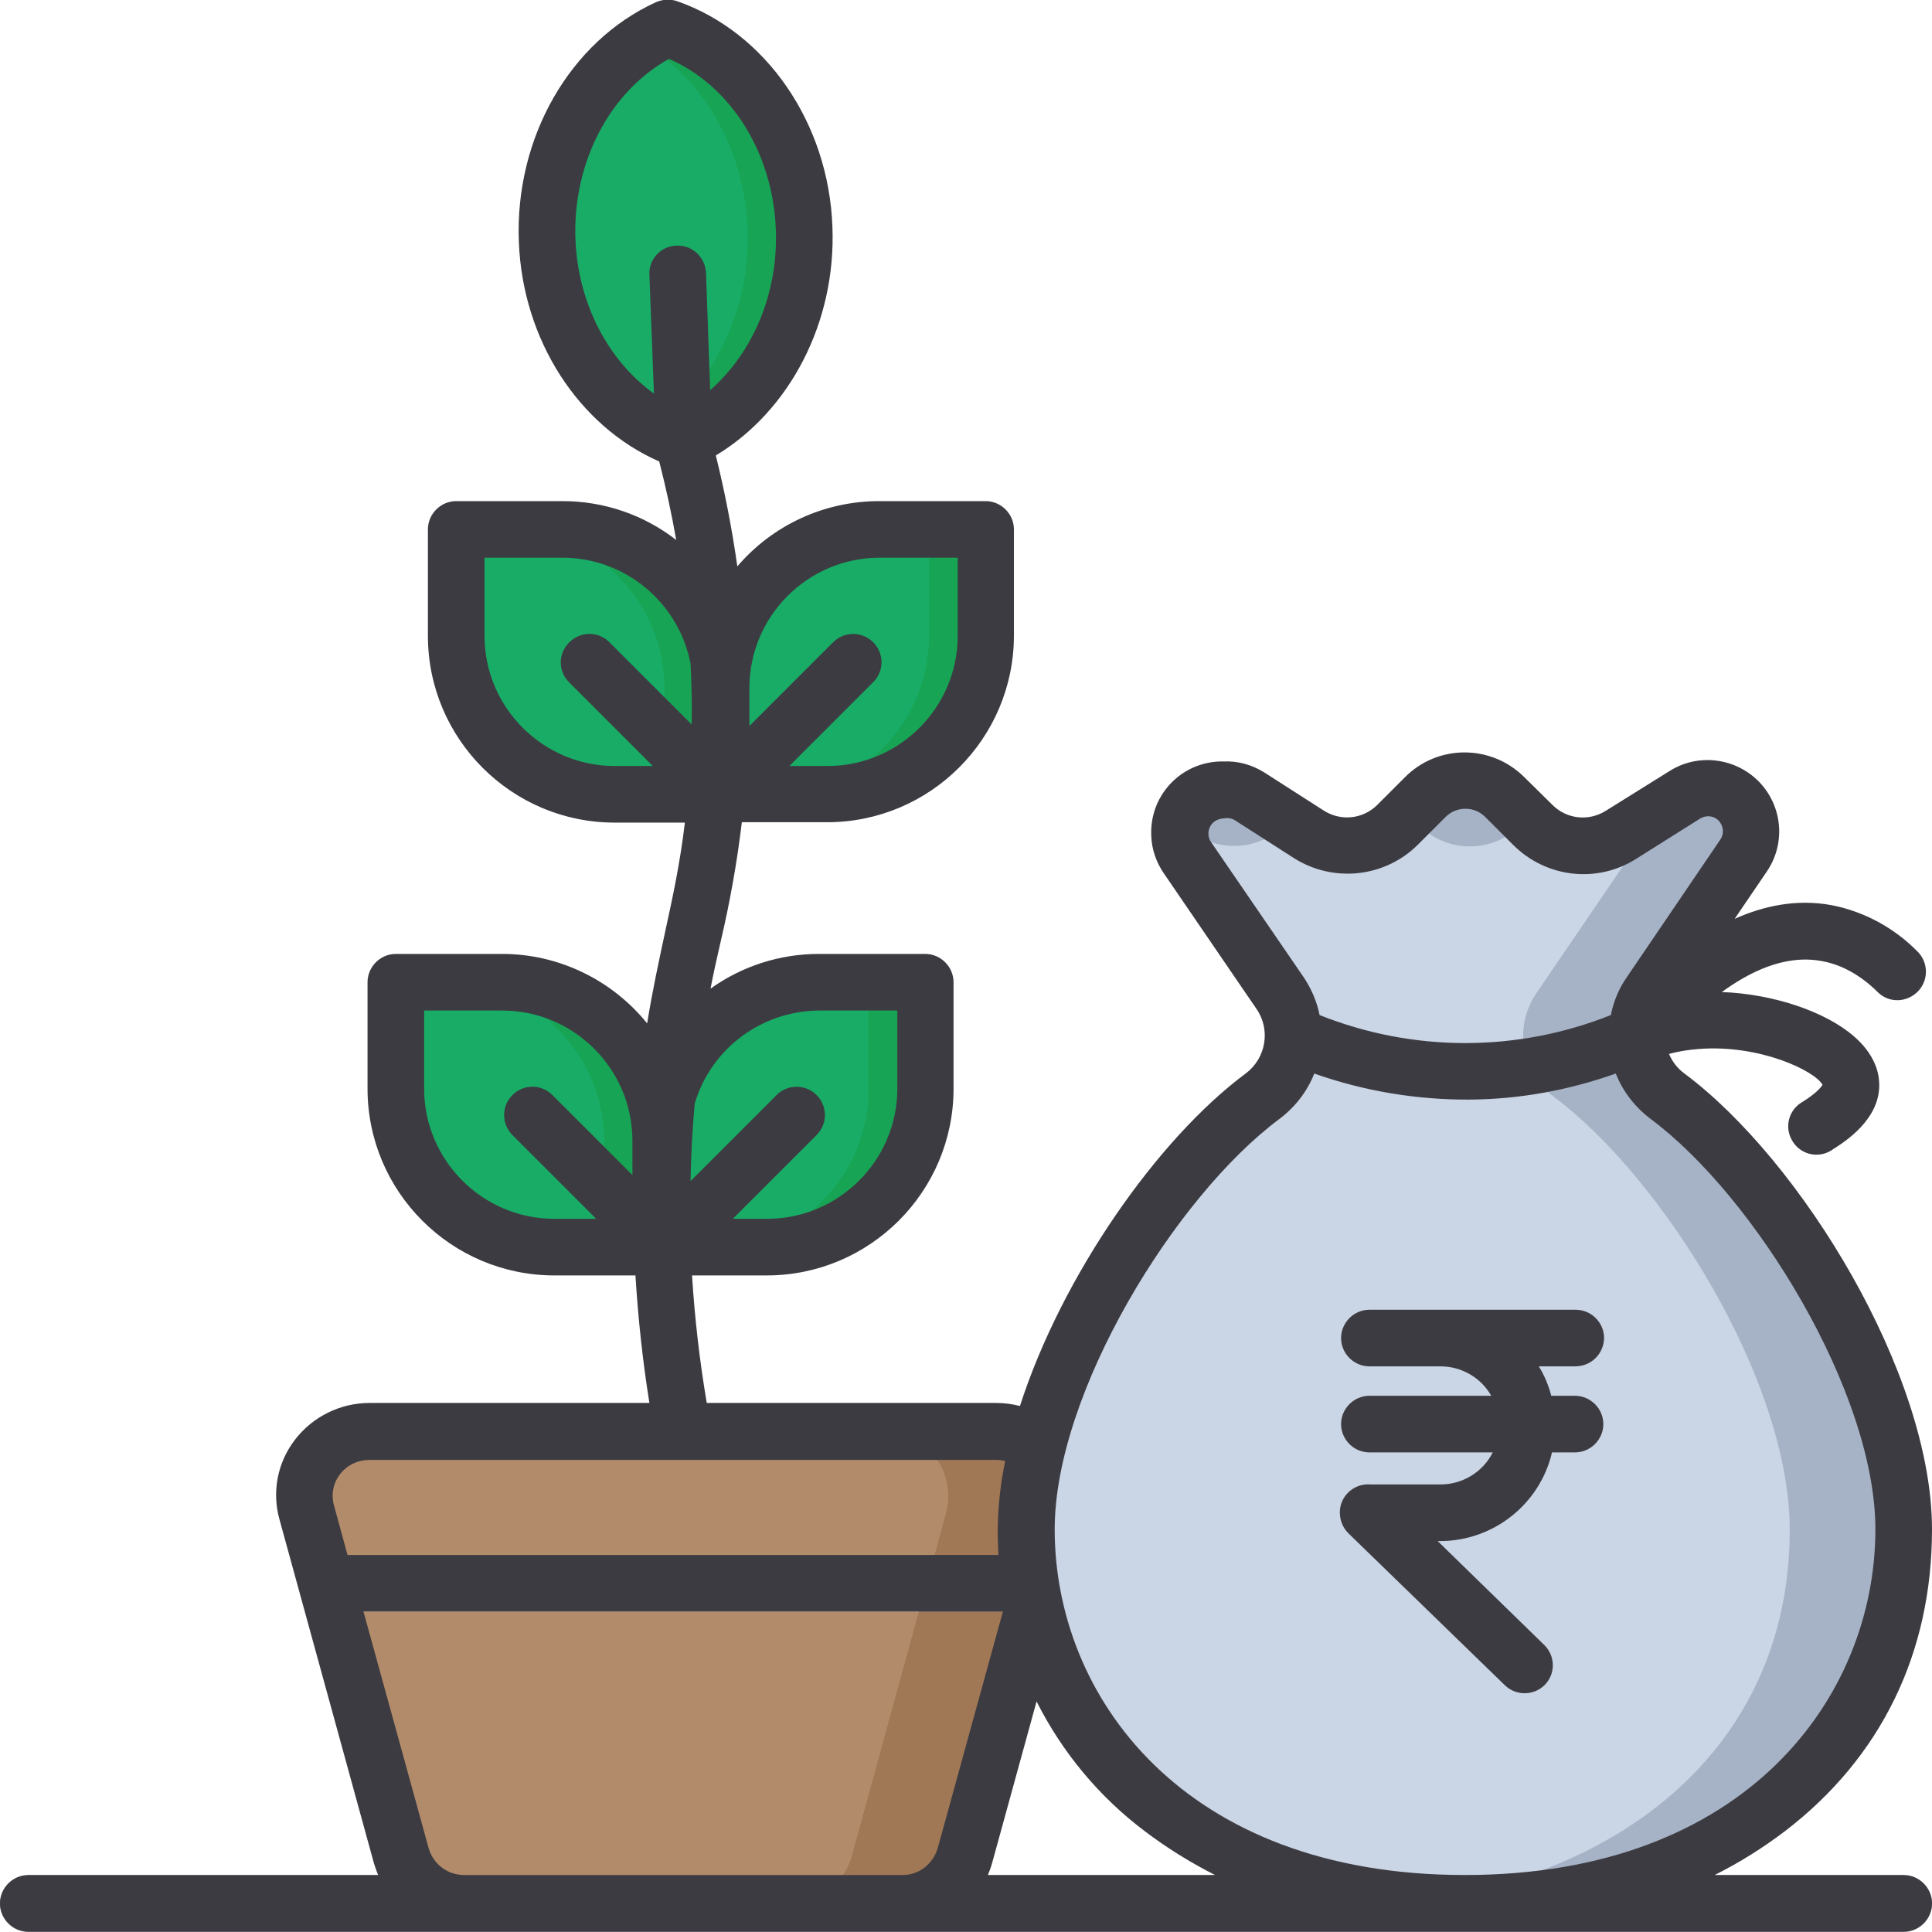 <?xml version="1.0" encoding="UTF-8"?> <svg xmlns="http://www.w3.org/2000/svg" width="128" height="128" viewBox="0 0 128 128" fill="none"> <g clip-path="url(#clip0_67_239)"> <g clip-path="url(#clip1_67_239)"> <path d="M54.8 52.65H47.75V45.6C47.75 39.8 52.45 35.1 58.25 35.1H65.3V42.15C65.3 47.95 60.6 52.65 54.8 52.65Z" fill="#19AC66"></path> <path d="M61.55 35.1V42.15C61.55 47.95 56.85 52.65 51.05 52.65H54.8C60.6 52.65 65.3 47.95 65.3 42.15V35.1H61.55Z" fill="#17A454"></path> <path d="M30.225 35.1H37.275C43.075 35.1 47.775 39.8 47.775 45.6V52.65H40.725C34.925 52.65 30.225 47.95 30.225 42.15V35.1Z" fill="#19AC66"></path> <path d="M37.275 35.1H33.525C39.325 35.1 44.025 39.8 44.025 45.6V52.65H47.775V45.6C47.775 39.8 43.075 35.1 37.275 35.1Z" fill="#17A454"></path> <path d="M126.125 101.35C126.125 117.675 111.8 126.125 97.05 126.125C87.8 126.125 78.75 122.8 73.25 116.3C72.225 115.075 71.325 113.775 70.6 112.35C68.95 109.2 68 105.525 68 101.35C68.025 99.15 68.375 96.95 69 94.85C71.45 86.25 77.925 76.9 83.65 72.65C85.8 71.05 86.325 68.05 84.8 65.825L78.675 56.85C77.775 55.55 78.125 53.775 79.425 52.875C79.875 52.575 80.4 52.4 80.925 52.375H81.175C81.75 52.35 82.35 52.5 82.825 52.825L86.725 55.325C88.6 56.525 91.025 56.25 92.6 54.7L94.425 52.875C95.875 51.425 98.25 51.425 99.7 52.875L101.55 54.725C103.1 56.275 105.525 56.55 107.4 55.375L111.65 52.725C112.1 52.425 112.625 52.275 113.15 52.275C113.2 52.275 113.275 52.275 113.35 52.275C114.925 52.375 116.125 53.75 116.025 55.325C116 55.825 115.825 56.325 115.525 56.75L109.325 65.85C107.825 68.075 108.325 71.075 110.475 72.675C117.7 78 126.125 91.5 126.125 101.35Z" fill="#CAD5E5"></path> <path d="M79.225 55.3C81.1 56.5 83.525 56.225 85.1 54.675L85.35 54.425L82.825 52.825C82.325 52.5 81.75 52.35 81.175 52.375H80.925C79.6 52.425 78.5 53.375 78.225 54.675L79.225 55.3ZM94.05 54.7C95.6 56.25 98.025 56.525 99.9 55.35L101.325 54.45L99.7 52.825C98.25 51.375 95.875 51.375 94.425 52.825L93.325 53.925L94.05 54.7ZM110.475 72.65C108.325 71.05 107.8 68.05 109.325 65.825L115.525 56.725C116.425 55.425 116.075 53.65 114.775 52.75C114.35 52.45 113.85 52.275 113.325 52.25C113.275 52.25 113.2 52.25 113.125 52.25C112.6 52.25 112.05 52.4 111.6 52.7L108.45 54.675C108.575 55.4 108.4 56.125 107.975 56.725L101.775 65.825C100.275 68.05 100.775 71.05 102.925 72.65C110.15 78.025 118.575 91.5 118.575 101.35C118.575 116.275 106.575 124.625 93.275 125.95C94.525 126.075 95.775 126.125 97.025 126.125C111.775 126.125 126.1 117.65 126.1 101.35C126.125 91.5 117.7 78 110.475 72.65Z" fill="#A6B3C6"></path> <path d="M50.8 82.65H43.75V75.6C43.75 69.8 48.45 65.1 54.25 65.1H61.3V72.15C61.3 77.95 56.6 82.65 50.8 82.65Z" fill="#19AC66"></path> <path d="M57.55 65.1V72.15C57.55 77.95 52.85 82.65 47.05 82.65H50.8C56.6 82.65 61.3 77.95 61.3 72.15V65.1H57.55Z" fill="#17A454"></path> <path d="M26.225 65.1H33.275C39.075 65.1 43.775 69.8 43.775 75.6V82.65H36.725C30.925 82.65 26.225 77.95 26.225 72.15V65.1Z" fill="#19AC66"></path> <path d="M33.275 65.1H29.525C35.325 65.1 40.025 69.8 40.025 75.6V82.65H43.775V75.6C43.775 69.8 39.075 65.1 33.275 65.1Z" fill="#17A454"></path> <path d="M45.231 29.219C49.937 29.062 53.548 22.817 53.298 15.268C53.048 7.719 49.03 1.726 44.324 1.882C39.618 2.038 36.006 8.284 36.257 15.833C36.507 23.382 40.525 29.375 45.231 29.219Z" fill="#19AC66"></path> <path d="M53.275 15.125C53.025 8.825 49.25 3.625 44.225 1.875C43.625 2.15 43.075 2.45 42.525 2.825C46.5 5.125 49.3 9.7 49.525 15.125C49.75 20.675 47.175 25.625 43.225 28.275C43.875 28.65 44.575 28.975 45.275 29.225C50.2 27 53.525 21.45 53.275 15.125Z" fill="#17A454"></path> <path d="M66.425 100.25L69.4 103.1L68.375 106.775L63.925 123C63.4 124.85 61.7 126.15 59.75 126.125H30.75C28.825 126.125 27.125 124.85 26.6 122.975L22.125 106.775L21.125 103.1L20.325 100.25C19.7 97.975 21.05 95.625 23.325 95C23.7 94.9 24.1 94.85 24.475 94.85H66.025C68.375 94.825 66.575 96.725 66.575 99.1C66.575 99.475 66.525 99.875 66.425 100.25Z" fill="#B28B6A"></path> <path d="M66.025 94.85H58.525C60.875 94.825 62.825 96.725 62.825 99.1C62.825 99.5 62.775 99.875 62.675 100.25L61.9 103.1L60.875 106.775L56.425 123C55.9 124.85 54.2 126.15 52.25 126.125H59.75C61.675 126.125 63.375 124.85 63.9 122.975L68.375 106.775L69.4 103.1L66.425 100.25C67.05 97.975 69.45 95.625 67.175 95C66.8 94.9 66.425 94.85 66.025 94.85Z" fill="#A17855"></path> <path d="M69.4 103.1L68.375 106.775H22.125L21.125 103.1C21.275 103.05 21.45 103.025 21.625 103.025H68.9C69.075 103.025 69.225 103.05 69.4 103.1Z" fill="#787681"></path> <path d="M68.9 103.025H61.4C61.575 103.025 61.725 103.05 61.875 103.1L60.85 106.775H68.35L69.375 103.1C69.225 103.05 69.075 103.025 68.9 103.025Z" fill="#57565C"></path> <path d="M126.125 128H1.875C0.85 128 0 127.15 0 126.125C0 125.1 0.85 124.25 1.875 124.25H126.125C127.15 124.25 128 125.1 128 126.125C128 127.15 127.15 128 126.125 128Z" fill="#8B8893"></path> <path d="M126.125 124.225H113.6C115.25 123.4 116.8 122.425 118.25 121.325C124.625 116.45 128 109.525 128 101.325C128 91.025 119.325 76.875 111.6 71.125C111.15 70.8 110.8 70.35 110.575 69.825C111.225 69.65 111.875 69.55 112.525 69.5C116.575 69.175 120.25 70.95 120.75 71.875C120.65 72.025 120.35 72.425 119.425 73C118.525 73.5 118.2 74.65 118.725 75.55C119.225 76.45 120.375 76.775 121.275 76.25C121.325 76.225 121.375 76.2 121.425 76.15C122.225 75.65 124.625 74.125 124.5 71.725C124.475 70.975 124.15 69.825 122.875 68.7C120.95 67 117.45 65.85 114.075 65.725C115.8 64.475 118.175 63.2 120.7 63.675C122 63.9 123.3 64.625 124.425 65.75C125.175 66.475 126.35 66.425 127.075 65.675C127.775 64.95 127.775 63.775 127.05 63.05C125.5 61.475 123.525 60.4 121.375 59.975C118.975 59.525 116.775 60.05 114.925 60.875L117.05 57.75C118.525 55.6 117.975 52.65 115.8 51.175C114.25 50.125 112.2 50.075 110.625 51.075L106.375 53.725C105.25 54.425 103.8 54.275 102.85 53.325L101 51.5C98.8 49.3 95.25 49.3 93.075 51.5L91.25 53.325C90.3 54.275 88.825 54.425 87.7 53.7L83.8 51.2C82.975 50.675 82.025 50.4 81.05 50.45H80.8C78.175 50.55 76.15 52.75 76.275 55.375C76.3 56.25 76.6 57.125 77.1 57.85L83.25 66.85C84.2 68.225 83.875 70.125 82.525 71.125C76.7 75.45 70.35 84.525 67.575 93.15C67.075 93.025 66.55 92.95 66.025 92.95H46.825C46.35 90.15 46.025 87.325 45.85 84.5H50.8C57.625 84.5 63.175 78.95 63.175 72.125V65.075C63.175 64.05 62.325 63.2 61.3 63.2H54.25C51.675 63.2 49.175 64 47.075 65.5C47.275 64.45 47.5 63.45 47.725 62.475C48.35 59.825 48.825 57.175 49.15 54.475H54.8C61.625 54.475 67.175 48.925 67.175 42.1V35.075C67.175 34.05 66.325 33.2 65.3 33.2H58.25C54.625 33.2 51.2 34.775 48.85 37.525C48.5 35.05 48.025 32.6 47.425 30.175C52.325 27.225 55.4 21.35 55.15 15.025C54.9 8.15 50.75 2.125 44.85 0.075C44.4 -0.075 43.9 -0.05 43.45 0.15C37.75 2.75 34.1 9.125 34.375 16.025C34.625 22.525 38.325 28.225 43.675 30.575C44.125 32.325 44.5 34.05 44.8 35.775C42.65 34.1 40 33.2 37.275 33.2H30.225C29.2 33.2 28.35 34.05 28.35 35.075V42.125C28.35 48.95 33.9 54.5 40.725 54.5H45.375C45.05 57.225 44.575 59.4 44.075 61.7C43.675 63.575 43.25 65.5 42.875 67.8C40.525 64.9 37 63.2 33.275 63.2H26.225C25.2 63.2 24.35 64.05 24.35 65.075V72.125C24.35 78.95 29.9 84.5 36.725 84.5H42.1C42.275 87.325 42.575 90.15 43.025 92.95H24.475C22.55 92.95 20.725 93.85 19.55 95.375C18.375 96.9 18 98.85 18.525 100.7L24.775 123.45C24.85 123.7 24.95 123.975 25.05 124.225H1.875C0.85 124.225 0 125.075 0 126.1C0 127.125 0.85 127.975 1.875 127.975H126.125C127.15 127.975 128 127.125 128 126.1C128 125.075 127.15 124.225 126.125 124.225ZM49.65 45.575C49.65 40.825 53.525 36.95 58.275 36.95H63.45V42.125C63.45 46.875 59.575 50.75 54.825 50.75H52.3L57.875 45.175C58.6 44.425 58.575 43.25 57.825 42.525C57.1 41.825 55.95 41.825 55.225 42.525L49.65 48.1V45.575ZM41.9 77.85L36.575 72.525C35.825 71.8 34.65 71.825 33.925 72.575C33.225 73.3 33.225 74.45 33.925 75.175L39.5 80.75H36.725C31.975 80.75 28.1 76.875 28.1 72.125V66.95H33.275C38.025 66.95 41.9 70.825 41.9 75.575V77.85ZM80.225 55.775C79.925 55.325 80.05 54.7 80.5 54.4C80.65 54.3 80.825 54.25 81 54.225L81.25 54.2H81.3C81.5 54.2 81.675 54.25 81.825 54.35L85.725 56.85C88.325 58.5 91.75 58.15 93.95 55.95L95.775 54.125C96.5 53.4 97.675 53.4 98.4 54.125L100.25 55.975C102.425 58.15 105.8 58.55 108.4 56.9L112.65 54.225C113.125 53.95 113.725 54.075 114 54.55C114.2 54.875 114.2 55.3 113.975 55.625L107.775 64.75C107.25 65.5 106.9 66.35 106.725 67.25C100.525 69.725 93.625 69.725 87.425 67.25C87.25 66.35 86.875 65.5 86.375 64.75L80.225 55.775ZM54.275 66.95H59.45V72.125C59.45 76.875 55.575 80.75 50.825 80.75H48.55L54.125 75.175C54.85 74.425 54.825 73.25 54.075 72.525C53.35 71.825 52.2 71.825 51.475 72.525L45.75 78.25C45.775 76.525 45.875 74.825 46.025 73.125C47.1 69.475 50.45 66.975 54.275 66.95ZM43.025 18.2L43.325 26.075C40.3 23.9 38.3 20.125 38.125 15.875C37.925 10.775 40.4 6.075 44.325 3.9C48.4 5.675 51.2 10.1 51.4 15.175C51.575 19.425 49.875 23.375 47.05 25.85L46.775 18.075C46.725 17.05 45.875 16.225 44.825 16.275C43.775 16.3 42.975 17.175 43.025 18.2ZM37.675 45.175L43.25 50.75H40.725C35.975 50.75 32.1 46.875 32.1 42.125V36.95H37.275C41.4 36.95 44.95 39.9 45.75 43.95C45.825 45.3 45.85 46.65 45.825 48L40.35 42.525C39.6 41.8 38.425 41.825 37.7 42.575C36.975 43.3 36.975 44.45 37.675 45.175ZM22.125 99.725C21.925 99.025 22.075 98.25 22.525 97.675C22.975 97.075 23.7 96.725 24.475 96.725H66.025C66.225 96.725 66.425 96.75 66.6 96.8C66.275 98.3 66.125 99.825 66.1 101.35C66.1 101.925 66.125 102.475 66.15 103.025H23.025L22.125 99.725ZM59.75 124.225H30.75C29.65 124.225 28.7 123.5 28.4 122.45L24.075 106.75H66.45L62.125 122.45C61.8 123.525 60.85 124.25 59.75 124.225ZM65.45 124.225C65.55 123.975 65.65 123.725 65.725 123.45L68.675 112.725C70.375 116.1 72.825 119.05 75.85 121.325C77.3 122.425 78.875 123.4 80.5 124.225H65.45ZM69.875 101.325C69.875 92.25 77.875 79.25 84.775 74.125C85.8 73.35 86.6 72.325 87.075 71.125C90.4 72.3 93.9 72.875 97.4 72.85C100.7 72.825 103.95 72.225 107.05 71.125C107.525 72.325 108.325 73.35 109.35 74.125C116.25 79.25 124.25 92.25 124.25 101.325C124.25 112.35 115.75 124.225 97.05 124.225C78.35 124.225 69.875 112.35 69.875 101.325ZM106.275 88.65C106.275 87.625 105.425 86.775 104.4 86.775H90.725C89.7 86.775 88.85 87.625 88.85 88.65C88.85 89.675 89.7 90.525 90.725 90.525H95.45C96.825 90.525 98.125 91.275 98.8 92.475H90.725C89.7 92.475 88.85 93.325 88.85 94.35C88.85 95.375 89.7 96.225 90.725 96.225H98.9C98.25 97.525 96.9 98.35 95.425 98.35H90.825C89.8 98.25 88.875 99 88.775 100.025C88.725 100.6 88.925 101.175 89.325 101.575L99.7 111.65C100.45 112.375 101.625 112.35 102.35 111.625C103.075 110.875 103.05 109.7 102.3 108.975L95.25 102.1H95.4C98.95 102.1 102.025 99.65 102.825 96.225H104.35C105.375 96.225 106.225 95.375 106.225 94.35C106.225 93.325 105.375 92.475 104.35 92.475H102.775C102.6 91.8 102.325 91.125 101.95 90.525H104.35C105.425 90.525 106.25 89.7 106.275 88.65Z" fill="#3C3B41"></path> </g> </g> <defs> <clipPath id="clip0_67_239"> <rect width="128" height="128" fill="white"></rect> </clipPath> <clipPath id="clip1_67_239"> <rect width="128" height="128" fill="white"></rect> </clipPath> </defs> </svg> 